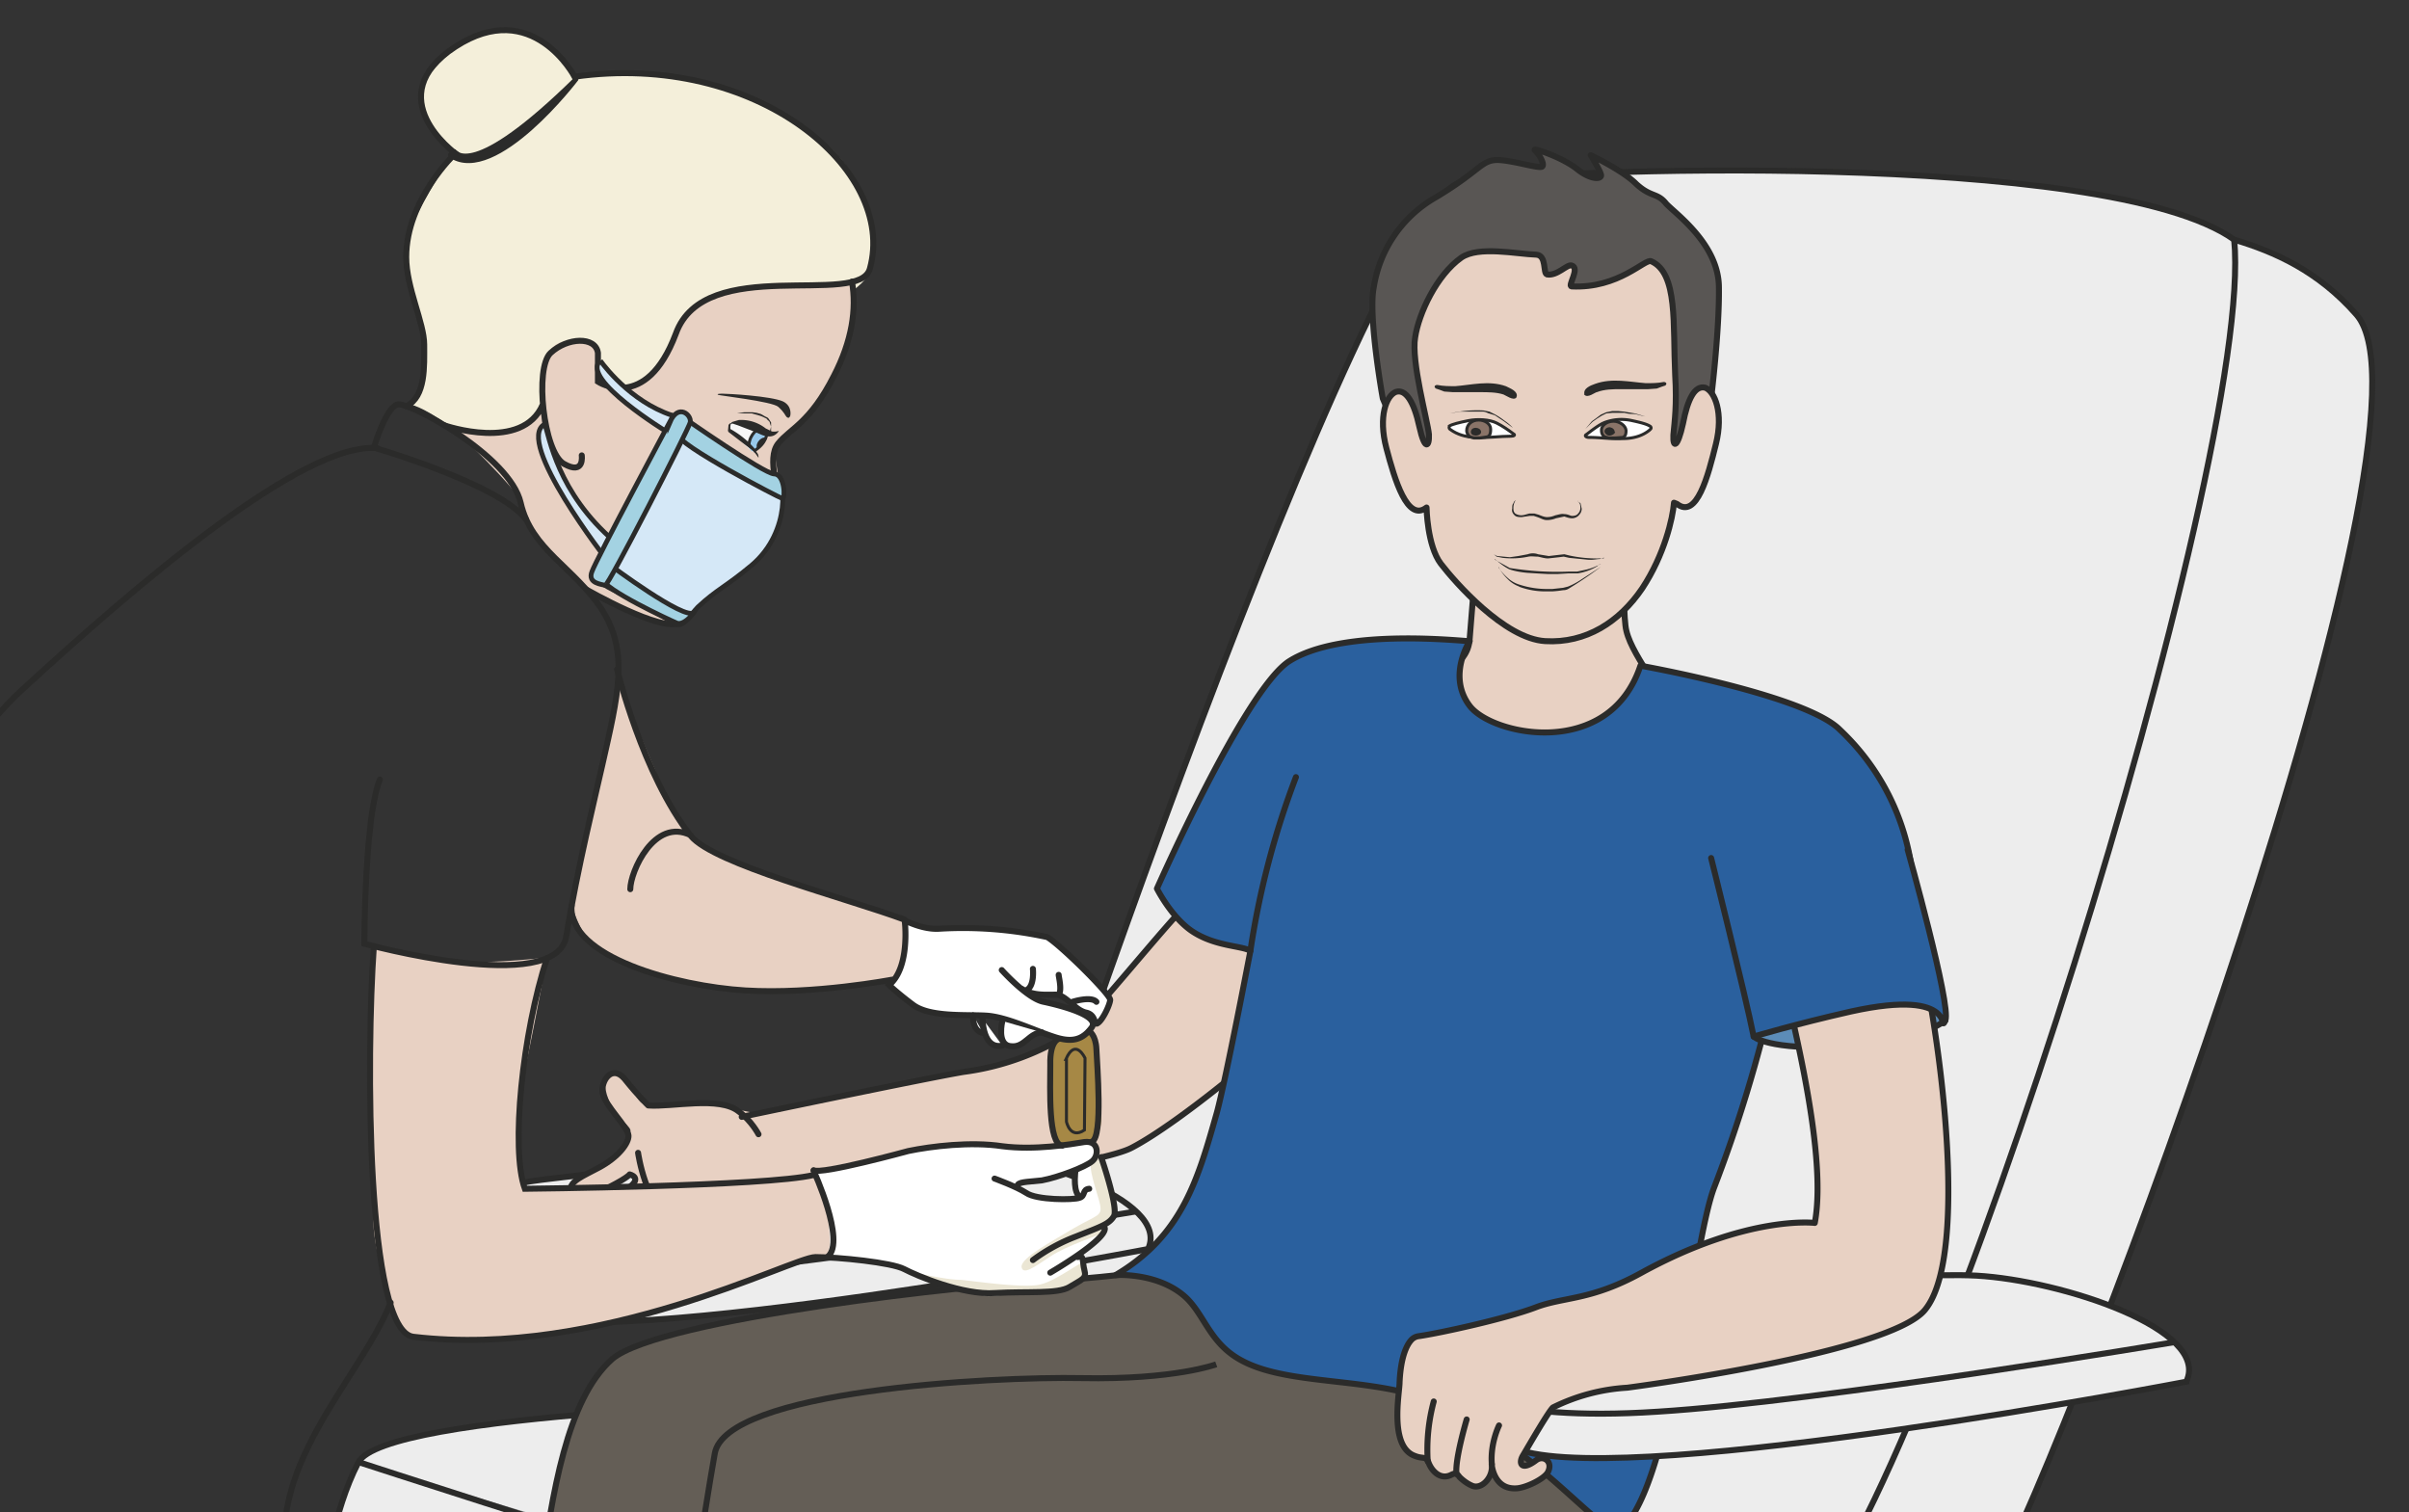 <svg xmlns="http://www.w3.org/2000/svg" viewBox="0 0 502.6 315.5"><rect x="0" y="0" width="502.6" height="315.5" fill="#333333" stroke="none"/><defs><clipPath id="a"><path d="M0 252.4h402V0H0v252.4z"/></clipPath><clipPath id="b"><path d="M0 252.4h402V0H0v252.4z"/></clipPath><clipPath id="c"><path d="M0 252.4h402V0H0v252.4z"/></clipPath><clipPath id="d"><path d="M0 252.4h402V0H0v252.4z"/></clipPath><clipPath id="e"><path d="M0 252.4h402V0H0v252.4z"/></clipPath><clipPath id="f"><path d="M0 252.4h402V0H0v252.4z"/></clipPath></defs><g clip-path="url(#a)" transform="matrix(1.25 0 0 -1.25 0 315.5)"><path d="M372.9 212.4c6.7-2 14-5.2 20.4-12.5 16.3-18.5-47.5-188-60.8-212-13.2-24-19.8-29.5-31.3-32.5-11.4-3-71.6-6.6-89.1-10.8-12.7-3.1-18.7-67.8-47.4-99.7 0 0-9.9-22.5-67-6.5-52 14.6-84.3 38.1-84.3 38.1-12.2 10 50 33.6 41.9 66.2l-8.7 33.5c4.6 8 7.7 13 7.7 13S55.5 0 59.8 8.3c4.2 8.4 75.2 10.2 90.9 10.8 15.6.6 15-2.4 15-2.4s-3.6 0 0 15c3.7 15.1 62.7 188 78.3 190.3 13.7 2.2 107.6 5.6 128.9-9.6" fill="#ededed"/><path d="M372.9 212.4c6.7-2 14-5.2 20.4-12.5 16.3-18.5-47.5-188-60.8-212-13.2-24-19.8-29.5-31.3-32.5-11.4-3-71.6-6.6-89.1-10.8-12.7-3.1-18.7-67.8-47.4-99.7 0 0-9.9-22.5-67-6.5-52 14.6-84.3 38.1-84.3 38.1-12.2 10 50 33.6 41.9 66.2l-8.7 33.5c4.6 8 7.7 13 7.7 13S55.5 0 59.8 8.3c4.2 8.4 75.2 10.2 90.9 10.8 15.6.6 15-2.4 15-2.4s-3.6 0 0 15c3.7 15.1 62.7 188 78.3 190.3 13.7 2.2 107.6 5.6 128.9-9.6zM165.7 16.8c1.8 1.2 135-34.7 135-34.7" stroke="#2b2b2a" stroke-miterlimit="10" fill="none"/><path d="M372.9 212.4c3.6-36.6-50.6-208.6-72.2-230.3 0 0-102-9.7-110.7-10.8-8.2-1-7.3-9.6-9.8-20.7-2-8.4-24.9-84.5-50.2-117.4" stroke="#2b2b2a" stroke-miterlimit="10" fill="none"/><path d="M59.8 8.4C63.4 7.2 184.4-32 187-29.6" stroke="#2b2b2a" stroke-miterlimit="10" fill="#9e9e9e"/></g><g clip-path="url(#b)" transform="matrix(1.25 0 0 -1.25 0 315.5)"><path d="M191.4 43.9S103.3 27 84 32.9c-17.1 5-15.4 20 6.4 22.6 21.8 2.7 54.3 6 67.2 5.4 13.8-.8 38-8.7 34-17" fill="#ededed"/><path d="M191.4 43.9S103.3 27 84 32.9c-17.1 5-15.4 20 6.4 22.6 21.8 2.7 54.3 6 67.2 5.4 13.8-.8 38-8.7 34-17z" stroke="#2b2b2a" stroke-miterlimit="10" fill="none"/><path d="M72.4 43.4s7.2-6 33.5-4.4 83.6 11.2 83.6 11.2" stroke="#2b2b2a" stroke-linecap="round" stroke-miterlimit="10" fill="none"/><path d="M125.6 66.7c-2 .5-1.9.2-4 1-2.2 1-12.8.2-14.2.5s-3 6-4.5 4.8c0 0-3.2.8-1.3-4.2 1.3-3.3 4-4.4 3.6-5.3-.4-1-2.4-4.4-4.4-5.5-2-1.1-5.8-2.9-5.6-4.3 0 0 0-1.8 1.4-1.6 1.5.3 8.6 4 8.6 4s1.9-.3.4-1.4-3.2-2.5-5.6-3.3c-2.5-.7-4.6.3-4.8-2.7-.1-2.3 0-2.9 2.1-2.6 2.2.3.6-.8.6-.8s-1.4-2.5 1.4-2.5c2.7 0 8.4 2.7 8.7 2.2.2-.4-1.2-2.4-2.8-4.1s-3.1-3.2-3-4.5c.2-1.4.8-1.1 2-.7s3.1 2.1 4.7 3.4c1.6 1.2 3.4 3.7 3.4 3.7 1.8-.3 4.5 2.4 6.8 4.3s4.6 3.1 4.6 3.1" fill="#e8d1c3"/></g><g clip-path="url(#c)" transform="matrix(1.25 0 0 -1.25 0 315.5)"><path stroke-linejoin="round" d="M106.5 60s1.3-9.3 6-11.3" stroke="#2b2b2a" stroke-linecap="round" stroke-miterlimit="10" fill="none"/><path d="M209.6 9.8c-6-4-24.8-5-33.3-5.8-8.5-.9-55.5-8.6-55.5-8.6s-4-27.1-5.3-35.4c-1.3-8.2-7.8-36.4-9.4-40s-2.8-21.9-2.8-21.9c-5-2.6-21.5-.2-27 2.5S69.1-92 69.1-92s1.2 6.2 2.5 12c1.4 5.7 16.6 55.7 18.6 69.2 2 13.6 4.3 29.6 12 36.4 8 6.8 61 12.5 72.6 13 17.1 1 26.7 3.4 26.7 3.4l1.5 6.3c1.4 6.3 9.2-6 20.6-8.7 11.5-2.8 45.8-5.9 45.8-5.9" fill-rule="evenodd" stroke="#2b2b2a" stroke-miterlimit="10" fill="#645e56"/><path d="M203 24.7s-7-2.6-22.4-2.3c-15.3.3-59.5-2.1-61.3-12.6-3.8-21.4-11.1-75.7-12.6-85.7s-2.5-19.9-4-22c-1.6-2 4.4-12 10.5-13.6 6-1.6 21.5-.3 27.4 6.4 0 0 1.8 12 3.4 25 1.5 13.2 9.6 33.4 12.2 44.6.8 3.6 2 17.3 2 17.3s26.9-4.3 44.9-2.4 49 0 59 8S273 .9 273.8 11.3c.9 10.3-3.8 13.4-3.8 13.4s4.3 9 2.5 9" fill-rule="evenodd" stroke="#2b2b2a" stroke-miterlimit="10" fill="#645e56"/><path d="M246.1 155.7l-.8-9.9c-.3-4.9-5.6-5.4-8.4-9.8-2.7-4.3 12.2-21.3 18.4-22.5s25.7 9.4 24.1 16.8c-1.6 7.4-7.6 13-8.1 17.7-.8 7.2 1.3 7.7 1.3 7.7H246z" fill="#e8d1c3"/><path stroke-linejoin="round" d="M246.1 155.7l-.8-9.9c-.3-4.9-5.6-5.4-8.4-9.8-2.7-4.3 12.2-21.3 18.4-22.5s25.7 9.4 24.1 16.8c-1.6 7.4-7.6 13-8.1 17.7-.8 7.2 1.3 7.7 1.3 7.7H246z" stroke="#2b2b2a" stroke-linecap="round" stroke-miterlimit="10" fill="none"/><path d="M285.6 185.9s1.4 11.3 1.3 18.5c0 7.2-7.2 12.3-8.8 14-1.5 1.9-2.5 1-5 3.3-2.3 2.3-7.6 4.8-7.6 4.8s1.5-2.4 1.7-3.2c.3-.8-1.5-1.1-4 .9s-7.7 3.7-7 3.1c.6-.5 1.7-2.3 1.2-2.7-.5-.4-4.7 1-7.4 1.1-2.8 0-2.8-1.7-10.3-6.2a21 21 0 01-10.4-15c-1-4.7 1.5-18.7 1.5-18.6 0 0 19.8-50 54.8 0" fill="#595654"/><path stroke-linejoin="round" d="M285.6 185.9s1.4 11.3 1.3 18.5c0 7.2-7.2 12.3-8.8 14-1.5 1.9-2.5 1-5 3.3-2.3 2.3-7.6 4.8-7.6 4.8s1.5-2.4 1.7-3.2c.3-.8-1.5-1.1-4 .9s-7.7 3.7-7 3.1c.6-.5 1.7-2.3 1.2-2.7-.5-.4-4.7 1-7.4 1.1-2.8 0-2.8-1.7-10.3-6.2a21 21 0 01-10.4-15c-1-4.7 1.5-18.7 1.5-18.6 0 0 19.8-50 54.8 0z" stroke="#2b2b2a" stroke-linecap="round" stroke-miterlimit="10" fill="none"/><path stroke-linejoin="round" d="M279.3 179.7c-.1-2.1.7-2.1 1.6 2 .8 4.2 2 6.4 3.7 6 1.6-.6 3.1-4.2 1.8-9.4-1.3-5.3-3.2-12.6-6.5-10l-.5.2c-.2-2.6-1.6-8.7-5.3-14.3-3.8-5.6-9.4-9.2-16.2-8.8s-15.1 9.9-17.4 12.9c-2.3 3-2.4 9.4-2.4 9.4-3.2-2.5-5.3 4.6-6.7 9.9-1.4 5.3 0 8.8 1.6 9.4 1.6.5 3-1.6 3.9-5.8.9-4.1 1.7-3.4 1.6-1.3-.2 2.2-3 12.2-2.3 16.2.6 4 3.6 10.4 7.7 13.3 2.9 2 9.2.6 12.5.5 1.8-.1 1.1-3.1 1.8-3.3 1.7-.3 3.3 1.7 4.1 1.5 1.5-.4-.7-3.4 0-3.5 7.9-.4 12.3 4.7 13.3 4.2 4.5-2 3.6-10.6 4-19 .3-5.1-.1-7.7-.3-10" stroke="#2b2b2a" stroke-linecap="round" stroke-miterlimit="10" fill="#e8d1c3"/><path d="M250.1 157.7a9 9 0 011.6-1.8 5 5 0 012-1.1 14.7 14.7 0 014.5-.7h.9l1.8.2.8.2a12.2 12.2 0 012.4 1.3l3.1 2a68.2 68.2 0 00-5.3-3.6c-.3-.2-.6-.3-1-.3a18 18 0 00-1.8-.2h-1a12.5 12.5 0 00-4.6.8h.1a5 5 0 00-2 1.3 8 8 0 00-1.5 2M249.2 160s.2-.2.7-.4l2.1-.2 1.4.2 1.6.3c.5.2 1.2.2 1.7 0l1.8-.3 1.7.2.9.1.8-.2a21.8 21.8 0 015.1-.5h.6l.2.1h-.2l-.6-.2c-.5 0-1.2-.2-2.1-.1l-3 .3-.9.2-.8-.1-1.8-.2c-.6 0-1.2.2-1.7.3-.6 0-1.1.1-1.6 0a13.5 13.5 0 00-4.3-.2l-1 .2-.6.5" fill="#2b2b2a"/><path d="M249.5 159l.7-.4 1.8-1 1.4-.2a49.2 49.2 0 018.3-.4h1.5l1.4.3a9 9 0 012.6 1s-.2 0-.6-.4a9 9 0 00-3.3-1.2h-1.6l-1.7-.1h-1.7l-1.8.1-1.6.1c-1.1.1-2.2.3-3 .6-.8.4-1.4.9-1.8 1.2l-.6.5M253 169l-.1-.2a2.3 2.3 0 01-.3-1.2c0-.3 0-.6.3-.9.3-.2.7-.3 1-.3.5 0 .9.2 1.4.3h.8l.7-.2c.5-.2 1-.4 1.4-.4.5 0 .9.1 1.4.3.5.1 1 .3 1.5.2.6 0 1-.3 1.3-.3.4 0 .8.1 1 .4.5.5.4 1.2.3 1.6l-.4.6.1-.2.4-.3.2-.9c0-.3-.1-.7-.4-1-.2-.3-.7-.6-1.2-.6s-1 .2-1.3.3l-1.4-.3a4 4 0 00-1.5-.3c-.6 0-1 .3-1.6.5l-.6.2h-.2-.5l-1.3-.2c-.5 0-1 0-1.3.4-.3.3-.4.7-.3 1 0 .4 0 .7.2.9.1.4.4.5.4.6" fill="#2b2b2a"/><path d="M242 183.4s3.7.8 6 .4a12 12 0 004.5-2.8" fill="#e8d1c3"/><path d="M242 183.4a19.9 19.9 0 005.6.5l1-.2 1-.5a13 13 0 001.5-1c.9-.6 1.4-1.2 1.4-1.2l-1.5 1.1-1.5 1-1 .3c-.3.1-.6.3-1 .3h-3.8l-1.7-.3" fill="#2b2b2a"/><path d="M264.6 180.8s2.2 2.7 4.5 2.9c2.2.1 5.4-.7 5.5-.8" fill="#e8d1c3"/><path d="M264.6 180.8l1.1 1.3.7.5.8.6.9.4 1 .2h1l1-.1 1.8-.3 1.7-.5-.5.1-1.2.3c-.5 0-1.1 0-1.8.2h-2l-1-.1-.8-.4-.8-.5-.7-.5-1.2-1.2" fill="#2b2b2a"/><path stroke-linejoin="round" d="M123.8 66s30 6.3 37 7.5a44 44 0 0118.7 7c3.6 3.1 17.8 21 20 22.2 2.4 1.3 18.7-10 18.7-10s-1-8.2-2.7-10.9c-1.6-2.6-18.7-16.9-26.7-21-7.2-3.7-64.3-10.9-64.3-10.9" stroke="#2b2b2a" stroke-linecap="round" stroke-miterlimit="10" fill="#e8d1c3"/><path stroke-linejoin="round" d="M123.3 66.9c-3.2 2.6-11.1.7-15.1 1 0 0-1.6 1.5-4 4.5-2.1 2.4-4-.5-3.6-2.5.4-2 4.2-5.6 4.3-7 .1-1.2-1.6-3.6-5-5.4-2.6-1.4-4.8-2.2-4.7-3.8 0-1.5.3-2.4 4.9-.2s5 2.9 5 2.9 2.1-.5 0-2.1c-3.3-2.7-7-3.4-9-4-2-.5-2.1-4.6 0-4.3 0 0 6.6.7 7.8 1.5 1.2.9 4 2 5.1 4.6M126.6 63.1s-1.2 2.3-3.3 3.8" stroke="#2b2b2a" stroke-linecap="round" stroke-miterlimit="10" fill="none"/><path stroke-linejoin="round" d="M98.6 46s-2.8-.9-.8-3c1.3-1.2 4.4-.6 8.1 1.3 3.8 2 2.3-.5-.5-3.2-2.8-2.6-4.1-4.8-3.2-5.5s6 .6 10.1 7.2c0 0 .9-.4 3.2 1.4 2.2 1.7 6.7 5.6 7.4 6 0 0 6-.3 6 4" stroke="#2b2b2a" stroke-linecap="round" stroke-miterlimit="10" fill="none"/><path d="M186.2 39.6c11.2 6.6 13.8 16.2 16.9 27.1 1.5 5.5 5.6 27 5.6 27-1.4.9-6 .7-9.9 3.4-3.4 2.4-5.7 7-5.7 7s14.6 33 22 37.9c9 5.8 29.6 3.3 30.2 3.4 0 0-3.8-5.8 0-10.8 3.8-5 23.3-9 28.5 6.7 0 0 27.6-4.9 33.3-10.7a39.2 39.2 0 0012.3-30.7c0-5.1-19.1-12.5-22.5-10l-1-3.5a232.3 232.3 0 00-9.8-32.2c-3.7-9.8-6.9-49-15.4-57-2.6-2.6-13.6 13.8-31.5 21.3-10 4.1-23.8 2.6-31.7 6.7-5.5 2.8-6.3 7.5-9.5 10.6-4.6 4.3-11.8 3.8-11.8 3.8" fill="#2a609e"/><path stroke-linejoin="round" d="M186.2 39.6c11.2 6.6 13.8 16.2 16.9 27.1 1.5 5.5 5.6 27 5.6 27-1.4.9-6 .7-9.9 3.4-3.4 2.4-5.7 7-5.7 7s14.6 33 22 37.9c9 5.8 29.6 3.3 30.2 3.4 0 0-3.8-5.8 0-10.8 3.8-5 23.3-9 28.5 6.7 0 0 27.6-4.9 33.3-10.7a39.2 39.2 0 0012.3-30.7c0-5.1-19.1-12.5-22.5-10l-1-3.5a232.3 232.3 0 00-9.8-32.2c-3.7-9.8-6.9-49-15.4-57-2.6-2.6-13.6 13.8-31.5 21.3-10 4.1-23.8 2.6-31.7 6.7-5.5 2.8-6.3 7.5-9.5 10.6-4.6 4.3-11.8 3.8-11.8 3.8z" stroke="#2b2b2a" stroke-miterlimit="10" fill="none"/><path d="M364.9 21.8s-91-17.5-111-11.5c-17.5 5.3-15.8 21 6.7 23.6s56 6.3 69.3 5.6c14.2-.8 39.2-9 35-17.7" fill="#ededed"/><path d="M364.9 21.8s-91-17.5-111-11.5c-17.5 5.3-15.8 21 6.7 23.6s56 6.3 69.3 5.6c14.2-.8 39.2-9 35-17.7z" stroke="#2b2b2a" stroke-miterlimit="10" fill="none"/><path d="M242.9 21s6.6-6 33.8-4.2c27.2 1.7 86.2 11.6 86.2 11.6" stroke="#2b2b2a" stroke-miterlimit="10" fill="none"/><path d="M292.7 79.4s2.3-2.3 15-1.7c12.7.7 17 4.4 17 4.4s.6 5-11.8 4.9c-12.4-.3-20.2-7.6-20.2-7.6" fill="#5c8cb8"/><path stroke-linejoin="round" d="M292.7 79.4s2.3-2.3 15-1.7c12.7.7 17 4.4 17 4.4s.6 5-11.8 4.9c-12.4-.3-20.2-7.6-20.2-7.6z" stroke="#2b2b2a" stroke-miterlimit="10" fill="none"/><path d="M295.7 96.7c2.6-10.7 9.5-36.2 7.2-48.4 0 0-11.2 1.4-28.9-8.3-8.5-4.7-13-4-17.7-5.8-5-1.9-16-4.3-19.5-4.8a2 2 0 01-1.3-.7c-.7-.8-1.7-2.7-1.9-7 0-1.8-1.8-10.8 2.6-12.3 1.2-.5 1.8 0 2.2-1 .5-1.4 1.9-3 3.7-2.2.8.4 1 .4 1.5-.3.4-.4 1.2-1.1 2.2-1.5 1.4-.5 3.1 1.1 3.2 3 0 2.8-.6-3.6 4-3.4 1.5 0 4.9 1.6 5.4 2.8.8 1.7-.8 2.8-2 1.9-2.5-1.9-3-.5-2.2.8 1 1.7 4.3 7.4 5 8a32 32 0 0012.4 3.3s43.8 5.7 49.7 13c8.3 10.1 1.2 54.7-1.8 62.9-3 8.2-23.8 0-23.8 0" fill="#e8d1c3"/><path stroke-linejoin="round" d="M295.7 96.7c2.6-10.7 9.5-36.2 7.2-48.4 0 0-11.2 1.4-28.9-8.3-8.5-4.7-13-4-17.7-5.8-5-1.9-16-4.3-19.5-4.8a2 2 0 01-1.3-.7c-.7-.8-1.7-2.7-1.9-7 0-1.8-1.8-10.8 2.6-12.3 1.2-.5 1.8 0 2.2-1 .5-1.4 1.9-3 3.7-2.2.8.4 1 .4 1.5-.3.4-.4 1.2-1.1 2.2-1.5 1.4-.5 3.1 1.1 3.2 3 0 2.8-.6-3.6 4-3.4 1.5 0 4.9 1.6 5.4 2.8.8 1.7-.8 2.8-2 1.9-2.5-1.9-3-.5-2.2.8 1 1.7 4.3 7.4 5 8a32 32 0 0012.4 3.3s43.8 5.7 49.7 13c8.3 10.1 1.2 54.7-1.8 62.9-3 8.2-23.8 0-23.8 0z" stroke="#2b2b2a" stroke-linecap="round" stroke-miterlimit="10" fill="none"/><path d="M239.3 18.5a31 31 0 01-1-10M244.8 15.5s-2-6.7-1.7-9.1M250.2 14.5s-1.5-3-1.2-6.5" stroke="#2b2b2a" stroke-linecap="round" stroke-miterlimit="10" fill="none"/><path stroke-linejoin="round" d="M216.3 122.7a139 139 0 01-7.6-29" stroke="#2b2b2a" stroke-linecap="round" stroke-miterlimit="10" fill="none"/><path stroke-linejoin="round" d="M285.6 109.2s5.7-22.8 7.1-29.8c0 0 7 2.1 16.3 4.2 18.2 4 14.5-4 15.7-1.5 1 2.5-6.3 28.5-6.3 28.5" stroke="#2b2b2a" stroke-linecap="round" stroke-miterlimit="10" fill="#2a609e"/><path d="M267.6 181.8c-1-.5-2-1.3-2.8-1.9-.4-.2-.1-.5.4-.5 1.9 0 3.7-.3 5.6-.2 1.9 0 3.4.5 4.5 1.4.2.2.4.3.2.6 0 0 0 0 0 0-.5.4-1.7.7-3.1 1a8 8 0 01-4.8-.4" fill-rule="evenodd" stroke="#2b2b2a" stroke-miterlimit="10" stroke-width=".5" fill="#fff"/><path d="M267.8 179.5c-.3.2-.5.6-.5 1-.1.8.8 1.6 2 1.6 1 0 2-.7 2.1-1.5 0-.5 0-.9-.5-1.2l-1.4-.1h-1l-.7.2" fill-rule="evenodd" fill="#8a7468"/><path d="M267.8 179.5c-.3.2-.5.6-.5 1-.1.8.8 1.6 2 1.6 1 0 2-.7 2.1-1.5 0-.5 0-.9-.5-1.2l-1.4-.1h-1l-.7.2z" stroke="#2b2b2a" stroke-miterlimit="10" stroke-width=".5" fill="none"/><path d="M269.5 180.3c0 .4-.3.7-.8.8-.5 0-.9-.3-.9-.7 0-.3.4-.7.8-.7.5 0 .9.3 1 .6" fill-rule="evenodd" fill="#2b2b2a"/><path d="M249.8 181.8c1-.5 2-1.2 2.8-1.8.4-.2.1-.4-.4-.4-1.9 0-3.7-.3-5.6-.2-1.9 0-3.4.5-4.5 1.3-.2.1-.3.3-.2.5v.1c.5.3 1.7.6 3.2.9 1.5.3 3.5.2 4.7-.4" stroke="#2b2b2a" stroke-miterlimit="10" stroke-width=".5" fill="#fff"/><path d="M245.3 179.5c-.3.3-.5.7-.5 1 0 1 .8 1.8 2 1.8 1 0 2-.6 2-1.5 0-.5 0-1-.5-1.3l-1.3-.2h-1l-.7.2" fill-rule="evenodd" fill="#8a7468"/><path d="M245.3 179.5c-.3.3-.5.7-.5 1 0 1 .8 1.8 2 1.8 1 0 2-.6 2-1.5 0-.5 0-1-.5-1.3l-1.3-.2h-1l-.7.2z" stroke="#2b2b2a" stroke-miterlimit="10" stroke-width=".5" fill="none"/><path d="M245.5 180.3c0 .4.3.7.8.7.4 0 .8-.2.9-.6s-.4-.7-.9-.7c-.4 0-.8.2-.8.6" fill-rule="evenodd" fill="#2b2b2a"/><path d="M253 186.2c.2.8-.9 1.2-1.7 1.6-2.8 1-5.7.2-8.4 0-1 0-2 0-3 .2-.3 0-.4-.1-.2-.3l.6-.2.8-.3 1.4-.1h4.6c1.2 0 2.7 0 3.9-.4.3-.1 1.7-1.1 2-.5M264.6 186.7c-.2.7.8 1.2 1.7 1.5 2.8 1 5.7.3 8.4.1 1 0 2 0 3 .2.2 0 .4-.1.2-.3l-.6-.2-.8-.3-1.4-.1h-4.6c-1.2 0-2.7 0-4-.5-.3 0-1.6-1.1-2-.4" stroke="#2b2b2a" stroke-miterlimit="10" stroke-width=".3" fill="#2b2b2a"/></g><g clip-path="url(#d)" transform="matrix(1.25 0 0 -1.25 0 315.5)"><path d="M175.6 64.6l-.3 10.7c0 1.1 1 3.8 1 3.8s.2-.4 2.5-.2c2 .1 2.5 1.7 3.2 1.4 1.5-.6.9-1.7 1-3 .2-1 .4-1.6.4-2.4l.3-7.1s.5-3.8-.7-5c-1.2-1.1-.2-2-2.2-2.2-2.1-.3-1.9-.7-3.5.5a3.7 3.7 0 00-1.7 3.5" fill="#a68845"/><path d="M82.4 28.7s21.8 3.3 23.5 3.9 28.3 9.8 30.9 10c2.5.2 1.5-.4 2 1 .5 1.3-.3 6-1.3 8.6-1 2.8-1.7 4.1-1.7 4.1L119.6 55s-24-1-26-1c-2 .1-6-.3-6.2.6-.2 1-2 10.3-.3 17 1.6 6.9 4.2 21 4.2 21s-11-1.3-16.2-.5c-5.2.8-12.7 2.5-12.7 2.5L61.8 71s.3-20.2.6-23.9c.3-3.7 3.2-16.5 5.1-17.2 2-.7 13.8-1.4 14.9-1.3M148.3 88.8s.9 0 2 2 .8 8 .8 8l-2.8 1.2-15.3 4.8s-13 5-15 6-6.2 7.3-7.3 9.9l-7.4 17.4-3-14.7s-4.9-22.7-4.9-22.1c0 .6 1.4-6.1 5.5-8A76.1 76.1 0 01126 87c8.3.1 22.3 1.8 22.3 1.8" fill="#e8d1c3"/><path d="M177 52.2c-1.7-.1-7.2 2-7.2 2s2.3 1.2 4.1 1.5c2 .4 5.4 1.4 5.4 1.4s.7-.2.5-1.5 0-2.9.3-3.1c.2-.3-1.4-.1-3.1-.3m7.4 5.3c-.5 1.8-1.6 3.7-2.1 4.4-.6.7-4.8-.5-6.4-.7-1.5-.2-9.6.1-12.3.3-2.6.2-10.3-.8-10.3-.8l-17.5-3.6s.6-1.7 1.4-3.5c.8-1.7 1.7-8.6 1.1-10s.8-1 2-1.4c1-.3 8-.7 10-1.3 2.2-.5 10.6-3.7 13-4 2.3-.3 7.3 0 10 0 2.9 0 5.2.9 6.4 1.5 1.1.7 1.3 1 1.2 2.7-.2 1.6-1.2 1.8-1.2 1.8s4 3.2 4.5 4c.6.7.5 1.4 1.6 2.4s-.8 6.4-1.4 8.2" fill="#fff"/><path d="M184 46.5s-6-2-8.7-3.8c-2.7-1.8-4.6-3.2-4.8-1.7 0 1.5 4.7 4 8.7 6.4 4 2.3 4.8 2 4.4 4-.5 2.2-2.2 6.4-1.3 7.4s1.2 1.3 1.6 0c.5-1.3 3-8 2.1-9.1-.9-1.2-1.4-1.7-1.6-2.3s-.4-.9-.4-.9" fill="#ebe6d4"/><path d="M152.6 39.8c.3.3 5-1 7.8-1 2.9-.3 11-1.5 13.5-.7 2.6.7 6.8 4 6.9 3.5s.7-2.3-1.6-3.4c-2.3-1-4.3-1.3-6.8-1.4-2.5 0-6.7-.9-7.8-.7-1.1.2-8.8 2-9.6 2.3l-2.4 1.4M149.3 88s2.4 1.2 3.4 3.5c1 2.4 1 5 2.2 3.6 1.2-1.4 1-3.4 1-4.6-.2-1.2 1.2 2 1.2 3.5s1.6 3 2.3 1.5c.6-1.5 1-6.5.6-6.5s.8 1.6 1 4.4c.2 2.9 3.3 2.3 5 2.3 1.8 0 6.4-.3 8.4-1.7 2-1.3 6-5 7.4-6.4 1.3-1.3.9-3.1 0-3.8-1-.7 1-1.8 1-1.8s1.2-.1 1.6 1 1.7 1.6.8 2.9c-1 1.2-9.3 9.3-9.3 9.3s-5 2.3-7.8 2c-2.7-.3-11.3 0-12.4.2s-4.6 1.4-4.6 1.4 0-6.5-.8-8c-.8-1.3-1-2.8-1-2.8M151.1 86.4c-.1-.6 1.4-1 5-1.2 3.5-.3 6.6.6 9.3-.5 2.7-1.1 7.6-3 10.9-3.8 3.3-.8 6 0 6 0s-.8-1.6-2.5-1.8c-1.6-.2-5.6 1.1-8 1.8-2.2.6-5 2-7.2 1.8-2.2-.1-3.9-.1-6.3.3a18 18 0 00-5.6 1.5c-.8.6-1.6 1.9-1.6 1.9" fill="#ebe6d4"/><path d="M68.4 185s1.2-.2 2 3.6c.9 3.8-.3 10.2-1 12.6s-2.2 9-1.1 12.3c1 3.3 6 11.4 6.8 12.4.8 1 1.4 1 0 2-1.3 1-6.5 7.2-4.5 10.5 2 3.4 7 7.7 9.7 8.3 2.8.6 7.9.5 10.1-1.2s5.5-6 5.5-6 5.4.7 8.3.6c3-.2 16.2-1 19.3-3.4 3.2-2.4 16-5.5 20-16.2s2-7.5 1.3-13.8c-.5-4.8-37.8-21-57.6-25.9-6-1.5-11-.4-12 .4-5 3.6-6.8 3.7-6.8 3.7" fill="#f4efda"/><path d="M75.1 181.2s9-2.2 12-.4c5 2.8 2.8 10.2 4 12s1.6 3.3 6.8 2.6c3-.4 1.5-5.6 1.8-7 .3-1.5 7.7 0 8.4 1 .8.8 3.8 5.6 4.7 7.7 1 2 3.5 4.8 6 5.8s6 2 9.6 2.2c3.6.3 11.7 0 11.7 0s2.5.7 2.4-2.2c0-3-.9-10.9-5.5-17-4.6-6-7.4-7.4-7.6-8.5-.3-1 1.5-9.4 1.3-9.8-.2-.4-1.8-2.1-3.2-2s-2.8 0-3.2-1c-.3-1.2-.6-3.8-2-4.3-1.4-.6-1.5-.6-2.4-1.8-1-1.3-2.6-2.4-3-4-.6-1.6-2-5.7-3.4-6s-6.9.5-8.3 1.5c-1.4 1-6.5 3.5-6.6 3.6s-6.7 6.2-8 7.8c-1.2 1.6-3 5.2-3.6 7.2-.6 2-11.2 12.4-11.9 12.6" fill="#e8d1c3"/><path d="M128.3 180.1s-1.8-3.2-2.4-3.2c-.5 0-3.7 3.3-3.9 3.7s-.7 1.7 1 1.2l5.3-1.7" fill="#f6f6f6"/><path d="M128.1 179.6s-1.9-2.3-2.4-2.5c-.4-.2-.9.9-.9 1.2 0 .4 1 1.8 1.3 1.9.4 0 2-.2 2-.6" fill="#98c9eb"/></g><g clip-path="url(#e)" transform="matrix(1.25 0 0 -1.25 0 315.5)"><path d="M65.2 35C60 22 43.4 7 48.4-10.8s14.5-57 14.5-57-41.8-10.3-67 3.2C-29-51-50.6-32.9-53-33.5c-2.4-.5-18.3 14.3-21.5 11.9s3.6 24.9 18.3 55c14.8 30.3 41 86.5 59.8 103.8 18.8 17.3 47.1 41.6 59.4 40.4" stroke="#2b2b2a" stroke-linecap="round" stroke-miterlimit="10" fill="none"/><path stroke-linejoin="round" d="M148.9 88.9s-13-2.5-24.5-1.8-29.7 5.6-29 14.2M103 140.7s4.2-17.5 12.3-27.8c3.8-4.7 26-10.4 35.7-14M105.2 104c0 2.9 4 12 10.1 9" stroke="#2b2b2a" stroke-linecap="round" stroke-miterlimit="10" fill="none"/><path d="M169.8 54.4c0 .8 1.5.7 4.1 1 2.7.5 7.2 2.2 8.4 3.2 1.2 1 1.1 3.5-1.3 3.2-2.4-.4-8.3-1.4-13.7-.7-5.3.8-11.8 0-15.7-.8 0 0-14.6-4-15.8-3.2" stroke="#2b2b2a" stroke-linecap="round" stroke-miterlimit="10" fill="none"/><path d="M166 55.7s3.6-1.3 5.3-2.4c1.7-1.2 7.9-1.2 8.9-.8 1 .3.4 1.4 1.6 1.5M179.5 57s-.4-2.8.4-4" stroke="#2b2b2a" stroke-linecap="round" stroke-miterlimit="10" fill="none"/><path d="M183.8 59.2c-.3 1 3-8.5 2.1-9.8-.8-1.3-2.1-1.7-6.4-3.4a30 30 0 01-7.1-3.9M175.3 40s9.3 5.4 9.1 7.4" stroke="#2b2b2a" stroke-linecap="round" stroke-miterlimit="10" fill="none"/><path d="M178 75.6V65.2s.6-3 3-1.4l.1 12s-1.6 3.5-3.2-.2z" stroke="#2b2b2a" stroke-linecap="round" stroke-miterlimit="10" stroke-width=".5" fill="none"/><path d="M135.8 57s5.4-11.7 2.4-14.3" stroke="#2b2b2a" stroke-linecap="round" stroke-miterlimit="10" fill="none"/><path d="M167.2 90.5s4.3-4.8 7-5.3c2.8-.6 9.5-2.3 8-4.3s-3.2-2.6-6.4-1.5c-3.1 1-7.8 3.3-11.2 3.5-3.3.2-9.4-.3-12.2 1.8-2.8 2.1-4 3.3-4 3.3C152 91 151 98.8 151 98.8s3-1.6 5.8-1.4a66 66 0 0018-1.4c2.3-1.4 10.6-9.6 10.5-10.5s-1.2-3.2-2-3.8c-.8-.7-.2 1.3-2 1.7-1.9.4-3.4 3-5.1 3-1.7 0-3.8-.2-5.7 1M172.4 90.7s.3-2.8-1-3.5M176.7 89.7c0-.3.6-2.6 0-3.3M179 85.2s3.1 1 4 0M162.4 83s-.2-2.7 1.7-3M164 82.4s0-5.2 3.3-4.5" stroke="#2b2b2a" stroke-linecap="round" stroke-miterlimit="10" fill="#fff"/><path d="M167.3 82s-1-4 1.4-4.2c2.3-.3 3 2.2 5.2 2.3" stroke="#2b2b2a" stroke-linecap="round" stroke-miterlimit="10" fill="#fff"/><path d="M97.9 154s12.7-7.3 15.6-5.5 2.6 5.6 4 7.3c1.5 1.6 2.6 2.2 2.4 3s3.3 1.2 3.6 2.6c.4 1.5.6 4.2 2 4.4 1.5.2 4.3-.3 4.5 1.6.3 2.7-2.2 8.4-.1 11 2 2.5 5.3 3.4 9.3 11.3 3 5.8 3.8 11.1 3 15.7" stroke="#2b2b2a" stroke-linecap="round" stroke-miterlimit="10" fill="none"/><path d="M97.1 176.4s.5-3.4-3-1.4c-3.4 2-4.9 16-2.2 18.5 2.8 2.6 7.5 2.8 7.9 0v-4.8s8-5.3 13 8c4.8 13.4 30.7 4.3 32.4 10.9 4.5 16.4-18.8 36.3-49.3 32 0 0-7 13.4-19.9 5s0-17.8 0-17.8-8.2-7.7-8.2-17.3c0-5.1 3-11 3-14.6 0-3.6.3-8.7-3-10.3M74.2 181.4s13-4.5 16.4 3.5" stroke="#2b2b2a" stroke-linecap="round" stroke-miterlimit="10" fill="none"/><path d="M76 227.5s2.4-5.2 19.9 12c1 1 .6-.5.6-.5S83 221.2 75.2 226c-1.3.8.8 1.5.8 1.5" fill="#2b2b2a"/><path d="M131.9 183s.4 1.6-1.2 2.4c-2 .9-9.2 1.3-10.2 1.3s-.7-.2-.6-.2c0-.1 9-1.1 10-2 1.1-1 1.1-1.4 1.4-1.7.4-.3.5 0 .6.2" fill-rule="evenodd" fill="#2b2b2a"/><path d="M126.6 176l-.5.7-.6.6-1.3 1-2.6 2-.1.2.1 1 .3.3h.4l-.3-.1-.1-.4v-.7.2a14.8 14.8 0 004-3.2l.4-.7c.2-.2.3-.5.3-.8" fill="#2b2b2a"/><path d="M128 180.1s0-1.7-2.2-3M126.6 180.8s-1.4-.7-1.6-2.6" stroke="#2b2b2a" stroke-miterlimit="10" stroke-width=".5" fill="none"/><path d="M128 179.2s-.4.5-1.2-.2c-.8-.8-.5-1.6-.2-1.4l1.4 1.6" fill-rule="evenodd" fill="#2b2b2a"/><path d="M130 180.5l-.2-.3c-.2-.2-.5-.5-1-.6-.5-.1-1.1 0-1.6.2l-.7.3-.7.3-2.6 1-.9.3h-.3s0 .2.3.3l1 .3a6.6 6.6 0 004.5-1.4l1-.5a2.3 2.3 0 011.2.1" fill="#2b2b2a"/><path d="M128.5 180v.4l.2.8-.2.6c0 .2-.2.4-.4.5 0 .2-.3.3-.5.4a6 6 0 01-.7.3l-.7.2-.7.2h-1.2l-1.3.1 1.3.1H125.6l.7-.1.7-.2.7-.4c.2-.1.5-.2.6-.4l.4-.6v-.7-.9l-.2-.3" fill="#2b2b2a"/><path d="M118.3 157.3c-1.8.2-3.3 6.2-3.3 6.2s7.4-2.8 8.7-1M115.2 162.8s4.2-4 5-3.5M135.8 56.3C128 54.4 87.6 54 87.6 54c-2.4 6.6-.4 26 3.7 38.5" stroke="#2b2b2a" stroke-linecap="round" stroke-miterlimit="10" fill="none"/><path d="M62.4 94.5c-1.3-18.3-1.3-64.3 6.6-65.2 31.3-3.7 63.3 13.3 67.1 13.3s12.7-.9 14.8-2 9.8-4.4 15.2-4c5.3.3 10.4-.2 12.4 1 2.1 1.3 2.9 1.4 2.5 2.8-.4 1.5 0 2.6-1.1 2.2M62.4 177.7s21-6.1 25.4-12" stroke="#2b2b2a" stroke-linecap="round" stroke-miterlimit="10" fill="none"/><path d="M63.4 122.3c-2-5-2.5-18.5-2.6-27.4 0 0 32-8.8 33.7 1.2 1.9 11.5 5 24 6 28.5 2.7 11.9 4.5 18.9 0 26-4.7 7.2-11.8 10-13.6 17.9-1.8 7.8-18.5 16.8-20.5 16.4-2-.4-4-7.2-4-7.2M176.7 79s-1.5-.3-1.4-4.3c0-4-.4-13.3 2-13.5M181.8 80.3s1.1-.6 1.2-3c.1-2.5 1.1-14.6-.7-15.4" stroke="#2b2b2a" stroke-linecap="round" stroke-miterlimit="10" fill="none"/></g><g clip-path="url(#f)" transform="matrix(1.25 0 0 -1.25 0 315.5)"><path d="M90.9 181.7c.8-2.2 2.1-11.5 11.7-19.7 1.1-1-1.2-3.2-1.2-3.2s-15.6 20-10.5 22.8" fill="#d5e8f7"/><path d="M90.9 181.7c.8-2.2 2.1-11.5 11.7-19.7 1.1-1-1.2-3.2-1.2-3.2s-15.6 20-10.5 22.8z" stroke="#2b2b2a" stroke-linecap="round" stroke-miterlimit="10" stroke-width=".8" fill="none"/><path d="M100.2 192.2c1-1.4 6-7.7 13.3-9.5 1.3-.3-2-2.5-2-2.5s-14.8 9-11.3 12" fill="#d5e8f7"/><path d="M100.2 192.2c1-1.4 6-7.7 13.3-9.5 1.3-.3-2-2.5-2-2.5s-14.8 9-11.3 12z" stroke="#2b2b2a" stroke-linecap="round" stroke-miterlimit="10" stroke-width=".8" fill="none"/><path d="M114.4 180.1s13.4-9 15-8 2.8-8.3-3.9-14c-4.3-3.6-5.9-4.1-9-7-1.3-1.3-2.5-3.8-4-2.7-3 2-11.2 6-11.5 6.3-1.3 1.4 13.4 25.4 13.4 25.4" fill="#d5e8f7"/><path d="M114.4 180.1s13.4-9 15-8 2.8-8.3-3.9-14c-4.3-3.6-5.9-4.1-9-7-1.3-1.3-2.5-3.8-4-2.7-3 2-11.2 6-11.5 6.3-1.3 1.4 13.4 25.4 13.4 25.4z" stroke="#2b2b2a" stroke-miterlimit="10" stroke-width=".8" fill="none"/><path d="M114.1 182.7s13.3-9.3 15.1-9.4c1.8 0 1.9-4.2 1.4-4.1s-17.6 9-17.6 10.8c0 1.8 1.1 2.7 1.1 2.7" fill="#a3d2e2"/><path d="M114.1 182.7s13.3-9.3 15.1-9.4c1.8 0 1.9-4.2 1.4-4.1s-17.6 9-17.6 10.8c0 1.8 1.1 2.7 1.1 2.7z" stroke="#2b2b2a" stroke-miterlimit="10" stroke-width=".8" fill="none"/><path d="M101.7 158.2s12.7-9.5 14.1-8c.7.8-1.4-2.3-2.8-1.8-1.4.6-12.2 5.6-12.6 7.5-.5 1.8 1.3 2.3 1.3 2.3" fill="#a3d2e2"/><path d="M101.7 158.2s12.7-9.5 14.1-8c.7.8-1.4-2.3-2.8-1.8-1.4.6-12.2 5.6-12.6 7.5-.5 1.8 1.3 2.3 1.3 2.3z" stroke="#2b2b2a" stroke-miterlimit="10" stroke-width=".8" fill="none"/><path d="M111.8 182s-12.3-23-13-25c-.8-2 1.7-2.1 2.2-2.3s13.9 26 14.2 27.2-2 3.3-3.4 0" fill="#a3d2e2"/><path d="M111.8 182s-12.3-23-13-25c-.8-2 1.7-2.1 2.2-2.3s13.9 26 14.2 27.2-2 3.3-3.4 0z" stroke="#2b2b2a" stroke-miterlimit="10" stroke-width=".8" fill="none"/></g></svg>